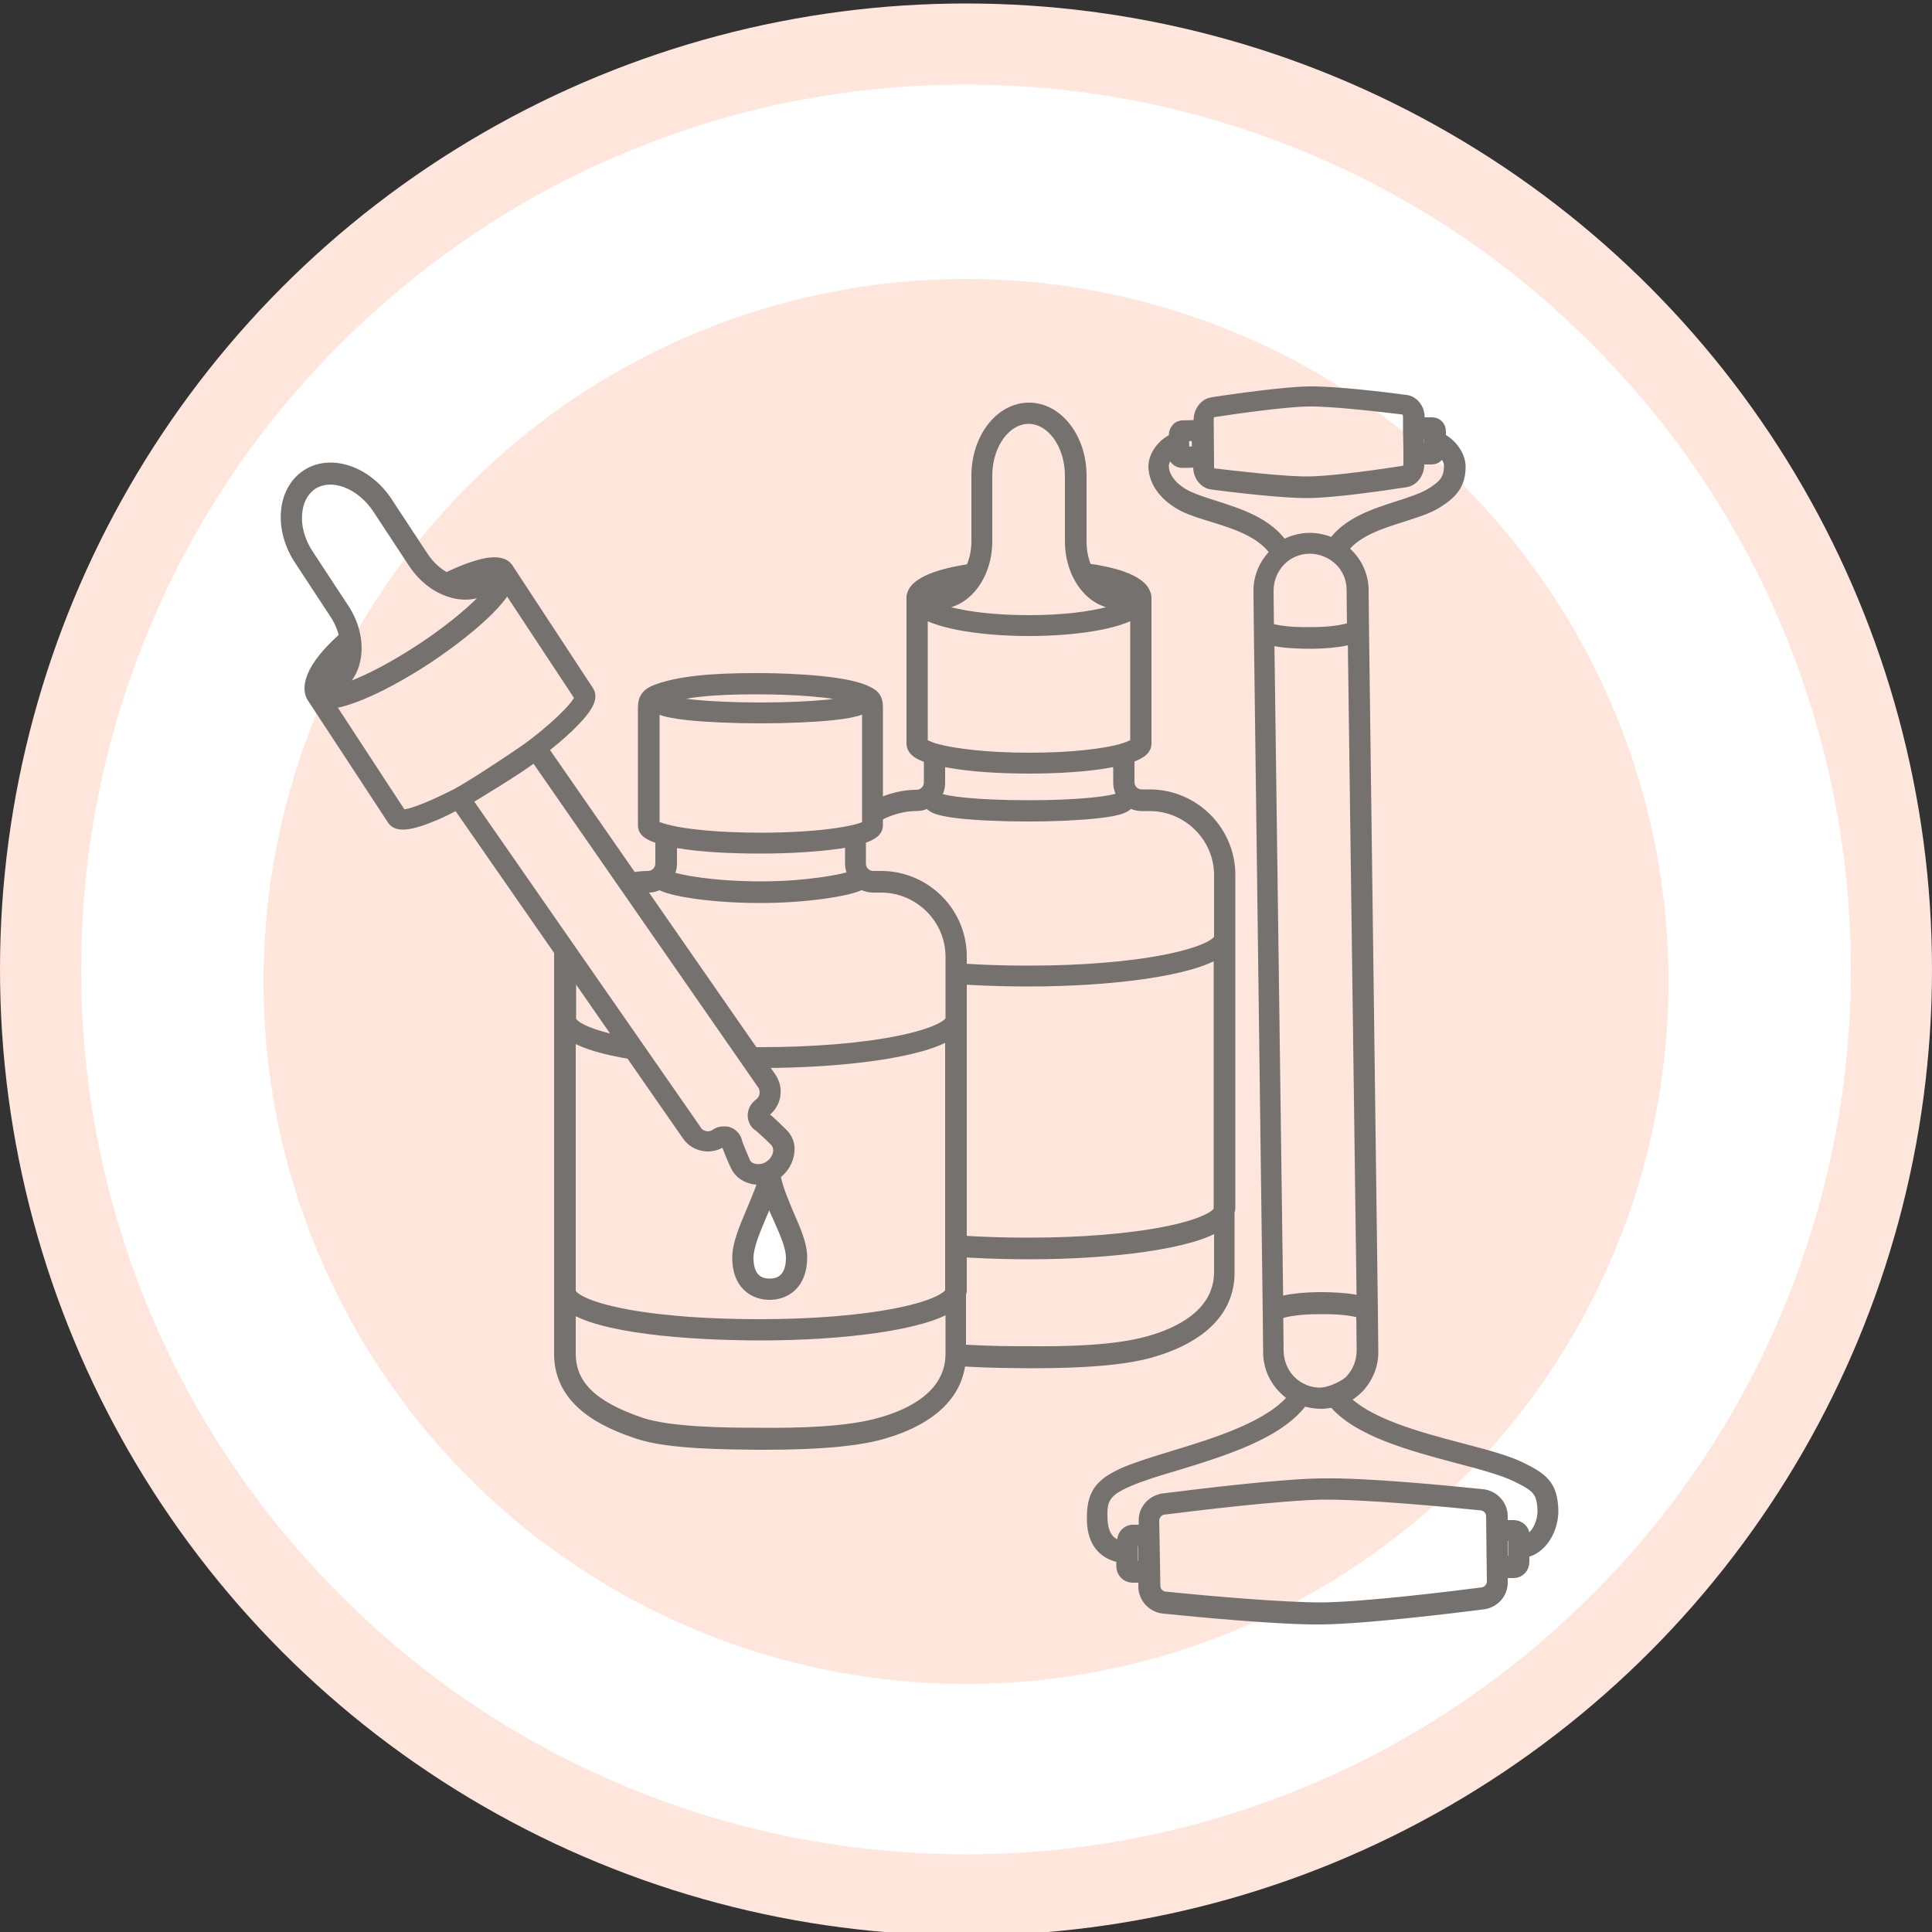 <?xml version="1.0" encoding="utf-8"?>
<!-- Generator: Adobe Illustrator 26.1.0, SVG Export Plug-In . SVG Version: 6.00 Build 0)  -->
<svg version="1.1" id="Layer_1" xmlns="http://www.w3.org/2000/svg" xmlns:xlink="http://www.w3.org/1999/xlink" x="0px" y="0px"
	 viewBox="0 0 500 500" style="enable-background:new 0 0 500 500;" xml:space="preserve">
<rect x="0" y="0" width="500" height="500" fill="#333333" stroke="none"/>
<style type="text/css">
	.st0{clip-path:url(#SVGID_00000119098667915977029220000017650223530999560840_);}
	.st1{fill:#FFFFFF;}
	.st2{fill:#FFE6DD;}
	.st3{clip-path:url(#SVGID_00000119098667915977029220000017650223530999560840_);fill:none;}
	.st4{fill:#75716E;stroke:#75716E;stroke-width:3;stroke-miterlimit:10;}
</style>
<g>
	<defs>
		<circle id="SVGID_1_" cx="250" cy="250.9" r="250"/>
	</defs>
	<clipPath id="SVGID_00000055671749207970481740000016229649635550697114_">
		<use xlink:href="#SVGID_1_"  style="overflow:visible;"/>
	</clipPath>
	<g style="clip-path:url(#SVGID_00000055671749207970481740000016229649635550697114_);">
		<path class="st1" d="M250,490.4c-64,0-124.1-24.9-169.4-70.1C35.4,375,10.5,314.9,10.5,250.9c0-64,24.9-124.1,70.1-169.4
			C125.9,36.3,186,11.4,250,11.4s124.1,24.9,169.4,70.1c45.2,45.2,70.1,105.4,70.1,169.4c0,64-24.9,124.1-70.1,169.4
			C374.1,465.5,314,490.4,250,490.4z"/>
		<path class="st2" d="M250,21.9c30.9,0,60.9,6.1,89.1,18c27.3,11.5,51.8,28,72.8,49.1c21,21,37.6,45.5,49.1,72.8
			c11.9,28.2,18,58.2,18,89.1s-6.1,60.9-18,89.1c-11.5,27.3-28,51.8-49.1,72.8c-21,21-45.5,37.6-72.8,49.1
			c-28.2,11.9-58.2,18-89.1,18s-60.9-6.1-89.1-18c-27.3-11.5-51.8-28-72.8-49.1c-21-21-37.6-45.5-49.1-72.8
			c-11.9-28.2-18-58.2-18-89.1s6.1-60.9,18-89.1C50.5,134.5,67,110,88.1,89c21-21,45.5-37.6,72.8-49.1
			C189.1,27.9,219.1,21.9,250,21.9 M250,0.9C111.9,0.9,0,112.8,0,250.9s111.9,250,250,250s250-111.9,250-250S388.1,0.9,250,0.9
			L250,0.9z"/>
	</g>
	
		<circle style="clip-path:url(#SVGID_00000055671749207970481740000016229649635550697114_);fill:none;" cx="250" cy="254" r="250"/>
</g>
<g>
	<circle class="st2" cx="250" cy="254" r="181.8"/>
</g>
<g>
	<g>
		<path class="st2" d="M318.2,313c0-0.1,0-0.1,0-0.2v-86.4c0-11.3-9.2-20.5-20.5-20.6h-2.2c-1.9,0-3.4-1.5-3.4-3.4V196
			c3.8-1.2,4.4-2.5,4.4-3.6v-37.9c0-0.1,0-0.3-0.1-0.4c-0.9-4.2-9.7-6.1-15.2-6.8c-1-2.1-1.5-4.6-1.5-7.2v-17
			c0-9.6-6-17.4-13.4-17.4s-13.4,7.8-13.4,17.4v17c0,2.7-0.6,5.2-1.6,7.3c-5.5,0.8-14.1,2.7-15.1,6.6c-0.1,0.2-0.1,0.3-0.1,0.5v37.9
			c0,1.1,0.6,2.5,4.5,3.7v6.4c0,1.8-1.5,3.4-3.4,3.4c-10.8,0-22.8,8.9-22.8,20.6v15.9c0,0.1,0,0.1,0,0.2c0,0.1,0,0.2,0,0.3v86.4
			c0,12.3,11.5,17.6,20.2,20.5c8,2.7,23,2.7,31.1,2.8l0.5,0c0.4,0,0.7,0,1,0c14.4,0,23.9-0.9,30.5-2.7c13.3-3.8,20.3-10.9,20.3-20.5
			v-16C318.1,313.2,318.2,313.1,318.2,313z"/>
		<path class="st4" d="M318.2,313c0-0.1,0-0.1,0-0.2v-86.4c0-11.3-9.2-20.5-20.5-20.6h-2.2c-1.9,0-3.4-1.5-3.4-3.4V196
			c3.8-1.2,4.4-2.5,4.4-3.6v-37.9c0-0.1,0-0.3-0.1-0.4c-0.9-4.2-9.7-6.1-15.2-6.8c-1-2.1-1.5-4.6-1.5-7.2v-17
			c0-9.6-6-17.4-13.4-17.4s-13.4,7.8-13.4,17.4v17c0,2.7-0.6,5.2-1.6,7.3c-5.5,0.8-14.1,2.7-15.1,6.6c-0.1,0.2-0.1,0.3-0.1,0.5v37.9
			c0,1.1,0.6,2.5,4.5,3.7v6.4c0,1.8-1.5,3.4-3.4,3.4c-10.8,0-22.8,8.9-22.8,20.6v15.9c0,0.1,0,0.1,0,0.2c0,0.1,0,0.2,0,0.3v86.4
			c0,12.3,11.5,17.6,20.2,20.5c8,2.7,23,2.7,31.1,2.8l0.5,0c0.4,0,0.7,0,1,0c14.4,0,23.9-0.9,30.5-2.7c13.3-3.8,20.3-10.9,20.3-20.5
			v-16C318.1,313.2,318.2,313.1,318.2,313z M216.9,246.5c7.4,5.3,29.7,7.3,49.3,7.3c21,0,42.2-2.6,49.4-7.6v66.9
			c-0.2,1.2-3.3,3.7-13.8,5.8c-9.5,1.9-22.1,2.9-35.5,2.9c-33.7,0-49.3-5.3-49.3-8.8c0-0.1,0-0.1,0-0.2V246.5z M249.4,150.2
			c-1.7,2-3.9,3.3-6.4,3.3c-0.7,0-1.3,0.6-1.3,1.3c0,0.7,0.6,1.3,1.3,1.3c6.8,0,12.3-7.2,12.3-16v-17c0-8.2,4.9-14.9,10.9-14.9
			s10.9,6.7,10.9,14.9v17c0,8.8,5.5,16,12.3,16c0.7,0,1.3-0.6,1.3-1.3c0-0.7-0.6-1.3-1.3-1.3c-2.5,0-4.8-1.3-6.5-3.4
			c8,1.3,11,3.5,11,4.7c0,2.1-9.5,5.9-27.7,5.9c-18.2,0-27.7-3.8-27.7-5.9C238.6,153.6,241.6,151.6,249.4,150.2z M238.6,192.3v-34
			c4.9,3.2,16.4,4.8,27.7,4.8s22.8-1.6,27.7-4.8v34c-0.3,0.4-1.3,0.9-3.1,1.5c-0.2,0-0.4,0.1-0.6,0.2c-4.4,1.2-12.6,2.3-23.9,2.3
			c-11.2,0-19.3-1.1-23.7-2.2c-0.2-0.1-0.5-0.2-0.7-0.2c0,0-0.1,0-0.1,0C239.9,193.2,238.8,192.7,238.6,192.3z M245.6,197.2
			c5.5,1,12.9,1.5,20.7,1.5s15.2-0.5,20.7-1.5c1-0.2,1.8-0.3,2.6-0.5v5.8c0,1.3,0.4,2.4,1.1,3.4c-0.4,0.1-0.8,0.3-1,0.7
			c-1.5,0.9-10.2,2-23.4,2c-14.8,0-22.1-1.2-23.4-1.9c-0.2-0.4-0.5-0.6-0.9-0.7c0.7-1,1.1-2.1,1.1-3.4v-5.8
			C243.8,196.9,244.7,197,245.6,197.2z M237.2,208.4c1.2,0,2.3-0.4,3.3-1c0.2,1.3,1.7,2.2,7.7,2.9c4.6,0.5,10.8,0.8,18.1,0.8
			c6.6,0,12.8-0.3,17.5-0.8c6.6-0.7,8.2-1.7,8.3-3c1,0.7,2.1,1.1,3.4,1.1h2.2c9.9,0.1,18,8.2,18,18.1v15.9c0,0.1,0,0.1,0,0.2
			c0,1.2-2.9,3.7-13.8,5.9c-9.5,1.9-22.1,2.9-35.5,2.9c-33.3,0-49-5.2-49.3-8.7v-16.2C216.9,216.1,227.6,208.4,237.2,208.4z
			 M297.2,347.3c-8.5,2.4-21,2.7-30.9,2.6l-0.5,0c-7.9,0-22.7-0.1-30.3-2.6c-12.8-4.3-18.5-9.9-18.5-18.1V317
			c7.4,5.4,29.7,7.4,49.4,7.4c21,0,42.2-2.6,49.3-7.6v12.5C315.6,339.9,305.6,345,297.2,347.3z"/>
	</g>
	<g>
		<path class="st2" d="M248.7,298.8v-51.3c0-11.3-9.2-20.5-20.5-20.6l-2.2,0c-1.9,0-3.4-1.5-3.4-3.4V217c3.7-1.1,4.4-2.3,4.4-3.4
			v-30.5c0-2.6-0.9-3.4-3.6-4.5c-7.1-2.8-24.6-2.9-26.6-2.9c-6.7,0-19.1,0-26.8,2.9c-2.5,0.9-3.4,2.2-3.4,4.5v30.5
			c0,1.1,0.6,2.3,4.5,3.4v6.5c0,1.8-1.5,3.4-3.4,3.4c-10.8,0-22.8,8.9-22.8,20.6v15.9c0,0.1,0,0.1,0,0.2c0,0,0,0,0,0l0,35.3v51.5
			c0,12.3,11.5,17.6,20.2,20.5c8,2.7,23,2.7,31.1,2.8l0.5,0c0.4,0,0.7,0,1,0c14.4,0,23.9-0.9,30.5-2.7c13.3-3.8,20.3-10.9,20.3-20.5
			v-15.9c0-0.1,0-0.2,0-0.3c0,0,0,0,0,0L248.7,298.8z"/>
		<path class="st4" d="M248.7,334.1l0-35.3v-51.3c0-11.3-9.2-20.5-20.5-20.6l-2.2,0c-1.9,0-3.4-1.5-3.4-3.4V217
			c3.7-1.1,4.4-2.3,4.4-3.4v-30.5c0-2.6-0.9-3.4-3.6-4.5c-7.1-2.8-24.6-2.9-26.6-2.9c-6.7,0-19.1,0-26.8,2.9
			c-2.5,0.9-3.4,2.2-3.4,4.5v30.5c0,1.1,0.6,2.3,4.5,3.4v6.5c0,1.8-1.5,3.4-3.4,3.4c-10.8,0-22.8,8.9-22.8,20.6v15.9
			c0,0.1,0,0.1,0,0.2c0,0,0,0,0,0l0,35.3v51.5c0,12.3,11.5,17.6,20.2,20.5c8,2.7,23,2.7,31.1,2.8l0.5,0c0.4,0,0.7,0,1,0
			c14.4,0,23.9-0.9,30.5-2.7c13.3-3.8,20.3-10.9,20.3-20.5v-15.9C248.7,334.3,248.7,334.2,248.7,334.1
			C248.7,334.1,248.7,334.1,248.7,334.1z M147.5,267.6c7.4,5.3,29.7,7.3,49.3,7.3c21,0,42.2-2.6,49.3-7.6l0,31.4v35.5
			c-0.2,1.2-3.3,3.7-13.8,5.8c-9.5,1.9-22.1,2.9-35.5,2.9c-33.7,0-49.3-5.3-49.3-8.8l0-35.2V267.6z M196.8,178.2
			c6.8,0,19.5,0.5,25.2,2.6c-0.1,0.1-0.2,0.2-0.3,0.4c-1.6,0.9-10.8,2.1-24.9,2.1c-14.1,0-23.4-1.2-24.9-2.1
			c-0.1-0.2-0.2-0.3-0.3-0.4C178.8,178.2,190.4,178.2,196.8,178.2z M169.4,181.7c0.1,1.4,1.5,2.4,8.8,3.2c5,0.5,11.6,0.8,18.6,0.8
			c7,0,13.6-0.3,18.6-0.8c7.2-0.8,8.7-1.7,8.8-3.1c0.4,0.3,0.4,0.6,0.4,1.4v30.4c-1.3,1.4-11.6,3.4-27.7,3.4c-11,0-19.4-0.9-23.9-2
			c-0.1-0.1-0.2-0.1-0.4-0.1c-1.9-0.5-3-0.9-3.4-1.4v-30.4C169.1,182.5,169.1,182.1,169.4,181.7z M176.1,218.1
			c5.5,0.9,12.9,1.3,20.7,1.3s15.1-0.5,20.7-1.3c1-0.2,1.9-0.3,2.7-0.5v5.9c0,1.2,0.4,2.3,1,3.2c-2.9,1.1-12.5,2.9-24.3,2.9
			c-12.4,0-21.5-1.7-24.2-2.8c0.6-0.9,1-2.1,1-3.3v-5.9C174.4,217.8,175.2,218,176.1,218.1z M167.8,229.5c1.1,0,2.1-0.3,2.9-0.8
			c1.1,0.7,3.2,1.4,7.3,2.1c5.3,0.9,12,1.4,18.8,1.4c6.2,0,12.9-0.5,18.3-1.4c4.5-0.7,6.8-1.5,7.9-2.1c0.9,0.5,1.9,0.8,3,0.8l2.2,0
			c9.9,0.1,18,8.2,18,18.1v15.9c0,0.1,0,0.1,0,0.2c0,1.2-2.9,3.7-13.8,5.9c-9.5,1.9-22.1,2.9-35.5,2.9c-33.3,0-49-5.2-49.3-8.7
			v-16.2C147.5,237.2,158.2,229.5,167.8,229.5z M227.7,368.4c-8.5,2.4-21,2.7-30.9,2.6l-0.5,0c-7.9,0-22.7-0.1-30.3-2.6
			c-12.8-4.3-18.5-9.9-18.5-18.1v-12.3c7.4,5.4,29.7,7.4,49.4,7.4c21,0,42.2-2.6,49.3-7.6v12.5C246.2,361,236.1,366.1,227.7,368.4z"
			/>
	</g>
	<g>
		<g>
			<path class="st1" d="M206.1,325.5c0,5.8-3.1,8.2-6.9,8.2s-6.9-2.4-6.9-8.2c0-5.8,5.5-14.3,6.9-21
				C200.5,312.2,206.1,319.7,206.1,325.5z"/>
			<path class="st4" d="M199.2,334.9c-4,0-8.2-2.5-8.2-9.4c0-3.5,1.8-7.7,3.7-12.2c1.3-3.1,2.7-6.3,3.3-9.1c0.1-0.6,0.7-1,1.3-1
				c0.6,0,1.1,0.4,1.2,1c0.6,3.5,2.2,7,3.6,10.4c1.7,3.9,3.3,7.5,3.3,10.8C207.4,332.4,203.1,334.9,199.2,334.9z M199.1,309.1
				c-0.6,1.7-1.4,3.5-2.1,5.2c-1.7,4-3.5,8.2-3.5,11.2c0,4.5,2,6.9,5.7,6.9c3.7,0,5.7-2.5,5.7-6.9c0-2.8-1.5-6.2-3.1-9.8
				C200.8,313.5,199.8,311.3,199.1,309.1z"/>
		</g>
		<path class="st2" d="M202.4,293.4C202.4,293.4,202.4,293.4,202.4,293.4c-0.4-0.4-3.6-3.6-4.6-4.2c-0.3-0.2-0.4-0.5-0.4-0.7
			c0-0.3,0.1-0.6,0.4-0.8c2.9-2,3.6-5.9,1.6-8.8l-59.1-85.1c2.5-1.9,4.7-3.8,6.6-5.6c6.2-5.9,6.1-8,5.3-9.3l-20.8-31.7c0,0,0,0,0,0
			c0,0,0,0,0,0l0,0c0-0.1-0.1-0.1-0.1-0.2c-1.8-2.3-6.8-1.5-15.1,2.4c-0.2,0.1-0.4,0.2-0.5,0.4c-2.5-1.2-4.7-3.2-6.4-5.8l-2.1,1.4
			c-5.2-7.9,0.1,7.2-6.1,11.2c-3,2-5.3,5.1-5.6,9.3c-0.3,4.1-20.3-25-17.8-21.2l9.2,14c1.3,2,2.2,4.2,2.5,6.2
			c-0.2,0-0.4,0.1-0.5,0.3c-10.7,9.6-8.5,14.2-7.9,15.1v0v0c0,0,0,0,0,0c0,0,0,0,0,0l20.8,31.7c0.4,0.6,1.1,1.1,2.6,1.1
			c1.6,0,4-0.6,8.1-2.3c1.9-0.8,3.9-1.8,6-2.9l59.6,85.8c1,1.4,2.4,2.3,4.1,2.6c1.7,0.3,3.3-0.1,4.7-1c0.3-0.2,0.6-0.2,0.9-0.1
			c0.2,0.1,0.4,0.2,0.5,0.6c0.2,1.1,2.1,5.3,2.3,5.7c0.7,1.6,2.1,2.7,3.8,3.2c0.6,0.2,1.3,0.3,2,0.3c1.6,0,3.2-0.5,4.5-1.4
			c1.9-1.3,3.1-3.5,3.3-5.7C204.3,296.3,203.7,294.6,202.4,293.4z"/>
		<path class="st4" d="M202.4,293.4C202.4,293.4,202.4,293.4,202.4,293.4c-0.4-0.4-3.6-3.6-4.6-4.2c-0.3-0.2-0.4-0.5-0.4-0.7
			c0-0.3,0.1-0.6,0.4-0.8c2.9-2,3.6-5.9,1.6-8.8l-59.1-85.1c2.5-1.9,4.7-3.8,6.6-5.6c6.2-5.9,6.1-8,5.3-9.3l-20.8-31.7c0,0,0,0,0,0
			c0,0,0,0,0,0l0,0c0-0.1-0.1-0.1-0.1-0.2c-1.8-2.3-6.8-1.5-15.1,2.4c-0.2,0.1-0.4,0.2-0.5,0.4c-2.5-1.2-4.7-3.2-6.4-5.8l-9.2-14
			c-5.2-7.9-14.5-11.1-20.7-7c-3,2-4.9,5.4-5.2,9.6c-0.3,4.1,0.9,8.4,3.4,12.2l9.2,14c1.3,2,2.2,4.2,2.5,6.2c-0.2,0-0.4,0.1-0.5,0.3
			c-10.7,9.6-8.5,14.2-7.9,15.1v0v0c0,0,0,0,0,0c0,0,0,0,0,0l20.8,31.7c0.4,0.6,1.1,1.1,2.6,1.1c1.6,0,4-0.6,8.1-2.3
			c1.9-0.8,3.9-1.8,6-2.9l59.6,85.8c1,1.4,2.4,2.3,4.1,2.6c1.7,0.3,3.3-0.1,4.7-1c0.3-0.2,0.6-0.2,0.9-0.1c0.2,0.1,0.4,0.2,0.5,0.6
			c0.2,1.1,2.1,5.3,2.3,5.7c0.7,1.6,2.1,2.7,3.8,3.2c0.6,0.2,1.3,0.3,2,0.3c1.6,0,3.2-0.5,4.5-1.4c1.9-1.3,3.1-3.5,3.3-5.7
			C204.3,296.3,203.7,294.6,202.4,293.4z M89.6,168.3c-0.1,3.1-1.4,5.7-3.7,7.2c-0.6,0.4-0.7,1.2-0.4,1.7c0.2,0.4,0.6,0.6,1.1,0.6
			c0.2,0,0.5-0.1,0.7-0.2c5.7-3.7,6.4-12.7,1.6-20l-9.2-14c-2.2-3.3-3.3-7.1-3-10.6c0.2-3.4,1.7-6.1,4-7.7c5-3.3,12.7-0.5,17.2,6.3
			l9.2,14c2.3,3.5,5.5,6.1,9,7.3c3.6,1.3,7.2,1,10-0.9c0.6-0.4,0.7-1.2,0.4-1.7c-0.4-0.6-1.2-0.7-1.7-0.4c-1.6,1.1-3.6,1.4-5.7,1.1
			c7.6-3.3,10.1-2.7,10.3-2.3l0,0c0.2,0.4-0.1,2.4-4.5,6.8c-3.9,3.9-9.5,8.4-15.9,12.6c-6.4,4.2-12.7,7.6-17.9,9.6
			c-5.8,2.2-7.8,1.7-8.1,1.4C83,179.2,81.5,175.8,89.6,168.3z M103.8,210.9L84.9,182c1.8-0.1,4.2-0.7,7.1-1.8
			c5.3-2,11.8-5.5,18.4-9.8c6.8-4.5,17.9-12.9,20.8-18.8l19,28.8c0,1.3-4,6-12.2,12.3c0,0,0,0,0,0c-2,1.6-14.9,10.2-19.7,12.8
			C110.1,209.7,104.9,211.4,103.8,210.9z M201.6,297.9c-0.1,1.5-1,3-2.3,3.9c-1.2,0.9-3,1.2-4.4,0.8c-0.7-0.2-1.7-0.7-2.2-1.8
			c-0.9-2.1-2-4.7-2.1-5.2c-0.2-1.1-1-2-2-2.4c-0.4-0.2-0.8-0.2-1.3-0.2c-0.7,0-1.4,0.2-2,0.6c-0.8,0.6-1.8,0.8-2.8,0.6
			c-1-0.2-1.9-0.7-2.4-1.6L120.6,207c0,0,0,0,0,0c0.7-0.4,14.7-8.8,17.8-11.5l59,85c1.2,1.7,0.8,4.1-0.9,5.3
			c-0.9,0.7-1.5,1.7-1.5,2.9c0,1.1,0.6,2.2,1.5,2.7c0.4,0.3,2.5,2.2,4.1,3.8C201.5,296.1,201.6,297.2,201.6,297.9z"/>
	</g>
	<g>
		<path class="st2" d="M338.9,140.5L338.9,140.5c6.7-0.1,12.3,5.3,12.4,12.1l2.6,196.8c0.1,6.7-5.3,12.3-12.1,12.4l0,0
			c-6.7,0.1-12.3-5.3-12.4-12.1l-2.6-196.8C326.8,146.2,332.2,140.6,338.9,140.5z"/>
		<path class="st4" d="M290.4,403l0,2.4c0,0.7,0.3,1.4,0.8,1.9c0.5,0.5,1.2,0.8,1.9,0.8l2.9,0c0,0,0.1,0,0.1,0l0,2.5
			c0,2.8,2.2,5.2,5,5.5c8.9,0.9,30.7,3,41.4,2.8c11.4-0.2,32.7-2.8,41.4-3.9c2.8-0.4,4.9-2.8,4.8-5.6l0-2.5c0,0,0.1,0,0.1,0l2.9,0
			c1.5,0,2.6-1.2,2.6-2.7l0-2.5c4.8-0.8,7.6-6.2,7.5-10.9c-0.2-6.4-2.6-8.2-8.6-11.1c-3.6-1.7-8.9-3.1-15-4.7
			c-11-2.9-24.6-6.5-30.6-13.1c1.4-0.7,2.7-1.6,3.8-2.7c2.5-2.6,3.9-6,3.8-9.6l-0.1-10.1c0,0,0,0,0,0s0,0,0,0l-2.3-176.6
			c0,0,0,0,0,0c0,0,0,0,0,0l-0.1-10.1c0-3.6-1.5-7-4.1-9.5c-0.4-0.4-0.9-0.8-1.3-1.1c3.3-4.7,9.8-6.8,15.6-8.6
			c3.3-1.1,6.4-2,8.7-3.4c3.9-2.4,6.2-4.7,6.2-9.4c0-3.3-2.8-6.3-5.1-7.3l0-1.9c0-0.6-0.2-1.1-0.6-1.5c-0.4-0.4-0.9-0.6-1.5-0.6
			l-3.4,0l0-1.5c0-2.2-1.5-4.1-3.4-4.3c-5.2-0.7-18.2-2.3-25.1-2.2c-6.5,0.1-19.7,2-25,2.8c-0.1,0-0.3,0.1-0.4,0.1
			c-1.7,0.5-2.9,2.3-2.9,4.3l0,1.6c-0.2-0.1-0.4-0.1-0.7-0.1l-3.6,0.1c-0.2,0-0.4,0-0.6,0.1c-0.4,0.1-0.7,0.3-0.9,0.6
			c-0.4,0.4-0.6,1-0.6,1.5l0,1.1c-2.3,0.8-5.3,3.8-5.3,7.2c0.1,4,3,7.8,7.8,10.2c2.1,1,4.6,1.8,7.3,2.6c6.1,1.9,12.9,4,16.5,9.4
			c-0.2,0.2-0.4,0.4-0.6,0.6c-2.5,2.6-3.9,6-3.8,9.6l0.1,10.1c0,0,0,0,0,0c0,0,0,0,0,0l2.3,176.6c0,0,0,0,0,0c0,0,0,0,0,0l0.1,10.1
			c0,3.6,1.5,7,4.1,9.5c0.8,0.8,1.6,1.4,2.6,1.9c-5.8,7.7-20.1,12.1-31.6,15.6c-4.9,1.5-9.1,2.8-12.2,4.1c-5.8,2.6-8.5,4.9-8.5,11.4
			C282.6,398.6,285.3,402.2,290.4,403z M296.1,404.7l0,0.6c0,0.1-0.1,0.1-0.1,0.1l-2.9,0c-0.1,0-0.1-0.1-0.1-0.1l-0.1-6.6
			c0-0.1,0.1-0.1,0.1-0.1l2.9,0c0.1,0,0.1,0.1,0.1,0.1L296.1,404.7z M386.3,409.2c0,1.4-0.9,2.6-2.2,3c-0.1,0-0.3,0.1-0.4,0.1
			c-8.6,1.1-29.8,3.7-41.1,3.9c-10.6,0.1-32.3-1.9-41.1-2.8c-1.5-0.2-2.7-1.4-2.7-3l-0.1-5.7l-0.1-6c0,0,0,0,0,0l-0.1-5.1
			c0-1.5,1.1-2.9,2.6-3.1c8.8-1.1,30.4-3.7,41.1-3.9c11.2-0.1,32.5,1.9,41.2,2.8c1.5,0.2,2.7,1.4,2.7,3L386.3,409.2z M391.9,404
			c0,0.1,0,0.1-0.1,0.1c0,0,0,0,0,0l-2.9,0c-0.1,0-0.1-0.1-0.1-0.1l-0.1-6.6c0-0.1,0.1-0.1,0.1-0.1c0,0,0,0,0,0l2.9,0
			c0.1,0,0.1,0.1,0.1,0.1L391.9,404z M370.1,114.2C370.1,114.2,370.1,114.2,370.1,114.2l0,2l-3,0l-0.1-4.4l3,0L370.1,114.2z
			 M312.6,108.5c0-1,0.5-1.9,1.2-2c5.3-0.8,18.3-2.7,24.7-2.8c6.7-0.1,19.6,1.5,24.8,2.1c0.7,0.1,1.2,0.9,1.3,1.9l0,3.3
			c0,0.1,0,0.2,0,0.3l0.1,5.2c0,0.1,0,0.2,0,0.3l0,3.3c0,0.9-0.5,1.8-1.1,1.9c0,0-0.1,0-0.1,0c-5.2,0.8-17.9,2.7-24.7,2.8
			c-6.4,0.1-19.5-1.5-24.8-2.1c-0.7-0.1-1.3-0.9-1.3-1.9L312.6,108.5z M306.2,112.7l3.7-0.1l0.1,4.4l-3.7,0.1L306.2,112.7z
			 M314.2,131c-2.6-0.8-5-1.6-6.9-2.5c-3.9-1.9-6.3-4.9-6.3-7.9c0-1.9,1.6-3.5,2.8-4.4l0,1.3c0,1.2,1,2.1,2.2,2.1l3.9-0.1
			c0.2,0,0.2-0.1,0.4-0.2l0,1.6c0,2.2,1.5,4.1,3.4,4.3c5.4,0.7,18.5,2.3,25.1,2.2c6.9-0.1,19.8-2,25-2.8c1.9-0.3,3.3-2.2,3.3-4.4
			l0-1.5l3.4,0c0.6,0,1.1-0.2,1.5-0.6c0.4-0.4,0.6-1,0.6-1.5l0-0.4c1.3,1,2.6,2.6,2.6,4.4c0,3.6-1.6,5.2-5,7.3
			c-2.1,1.2-5.1,2.2-8.2,3.2c-6.2,2-13.2,4.2-17,9.7c-1.9-0.9-4-1.4-6.1-1.4c-1.2,0-2.4,0.2-3.5,0.5c-1.2,0.3-2.3,0.8-3.3,1.5
			C327.9,135.3,320.7,133.1,314.2,131z M328.1,152.9c0-2.9,1.1-5.7,3.1-7.8c2-2.1,4.8-3.3,7.7-3.3c2.9,0,5.7,1.1,7.8,3.1
			c2.1,2,3.3,4.8,3.3,7.7l0.1,9.7c-0.9,0.6-4.7,1.5-10.9,1.5c-6.3,0.1-10-0.7-11-1.2L328.1,152.9z M328.3,165.3
			c3.1,1,8.2,1.1,11,1.1c3.3,0,6.5-0.3,8.9-0.8c0.7-0.1,1.4-0.3,2.1-0.5l2.3,171.9c-0.7-0.2-1.4-0.4-2.1-0.5
			c-2.4-0.4-5.5-0.6-8.9-0.6c-3.3,0-6.5,0.3-8.9,0.8c-0.5,0.1-1,0.2-1.5,0.4c-0.2,0.1-0.4,0.1-0.6,0.2L328.3,165.3z M330.7,349.8
			l-0.1-9.7c0.9-0.6,4.7-1.5,10.9-1.5c6.3-0.1,10,0.7,11,1.2l0.1,9.7c0,2.9-1.1,5.7-3.1,7.8c-1.1,1.2-4.9,3.2-7.7,3.3
			c-2.9,0.1-5.7-1.1-7.8-3.1C331.9,355.4,330.8,352.7,330.7,349.8z M285.1,392.2c-0.1-4.7,1.4-6.6,7-9c3-1.3,7.1-2.6,11.9-4
			c12.1-3.7,27.1-8.2,33.2-16.9c1.5,0.5,3.1,0.8,4.7,0.8c1.1,0,2.2-0.2,3.2-0.4c6.2,7.6,20.1,11.3,32.5,14.6
			c5.8,1.5,11.2,3,14.6,4.6c5.6,2.7,7,3.9,7.2,8.9c0.1,3.5-1.9,7.5-5,8.3l0-1.6c0-1.5-1.2-2.6-2.7-2.6l-2.9,0c0,0-0.1,0-0.1,0l0-2.5
			c0-2.8-2.2-5.2-5-5.5c-8.7-0.9-30.1-3-41.4-2.8c-10.8,0.1-32.5,2.8-41.3,3.9c-0.3,0-0.6,0.1-0.8,0.2c-2.4,0.7-4.1,2.9-4,5.4l0,2.5
			c0,0-0.1,0-0.1,0l-2.9,0c-0.2,0-0.5,0-0.7,0.1c-1.1,0.3-1.9,1.4-1.9,2.6l0,1.6C286.8,399.7,285.1,397.2,285.1,392.2z"/>
	</g>
</g>
</svg>
